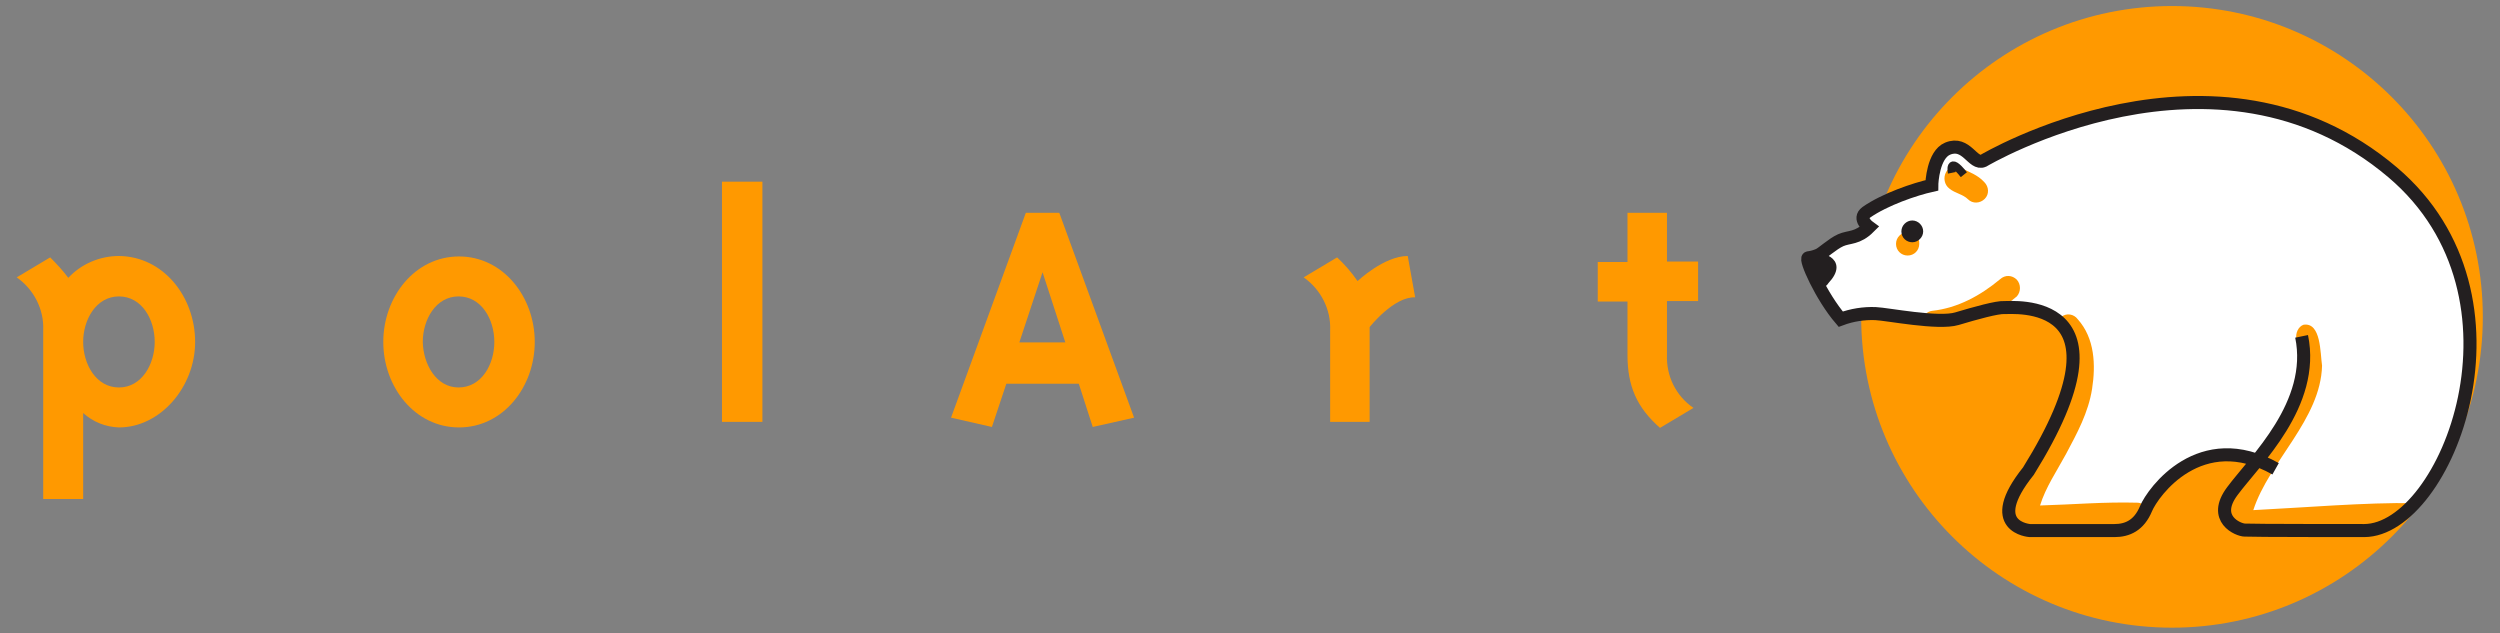 <?xml version="1.0" encoding="utf-8"?>
<!-- Generator: Adobe Illustrator 24.1.3, SVG Export Plug-In . SVG Version: 6.00 Build 0)  -->
<svg version="1.1" id="Calque_1" xmlns="http://www.w3.org/2000/svg" xmlns:xlink="http://www.w3.org/1999/xlink" x="0px" y="0px"
	 viewBox="0 0 538.1 136.3" style="enable-background:new 0 0 538.1 136.3;" xml:space="preserve">
<rect x="0" y="0" width="538.1" height="136.3" fill="#808080" stroke="none"/>
<style type="text/css">
	.st0{fill:#FF9900;}
	.st1{fill:#FFFFFF;}
	.st2{fill-rule:evenodd;clip-rule:evenodd;fill:#FF9900;}
	.st3{fill:none;stroke:#231F20;stroke-width:2.81;}
	.st4{fill:#231F20;stroke:#231F20;stroke-width:1.69;}
	.st5{fill:none;stroke:#231F20;stroke-width:1.69;}
</style>
<g>
	<path class="st0" d="M42,73.6C42,83.3,34.5,92,25.6,92c-2.9-0.1-5.6-1.2-7.7-3.1v18.5H9.3V71.1c0.2-4.5-2-8.8-5.7-11.4l7.2-4.3
		c1.4,1.4,2.7,2.8,3.9,4.4c2.8-3,6.8-4.7,10.9-4.7C35.2,55.2,42,63.9,42,73.6z M33.3,73.6c0-4.9-2.8-9.8-7.7-9.8s-7.7,5-7.7,9.8
		c0,4.8,2.8,9.8,7.7,9.8S33.3,78.4,33.3,73.6z"/>
	<path class="st0" d="M115.1,73.6c0,9.7-6.8,18.4-16.3,18.4s-16.3-8.7-16.3-18.4s6.8-18.4,16.3-18.4S115.1,63.9,115.1,73.6z
		 M98.7,83.4c4.9,0,7.7-4.9,7.7-9.8s-2.8-9.8-7.7-9.8s-7.7,5-7.7,9.8C91.1,78.4,93.9,83.4,98.7,83.4L98.7,83.4z"/>
	<path class="st0" d="M155.4,90.8V39.1h8.7v51.7H155.4z"/>
	<path class="st0" d="M216.6,82.6l-3.1,9.3l-8.8-2l16.1-44.1h7.2l16.1,44.1l-8.9,2l-3-9.3H216.6z M219.4,73.7h9.9l-4.9-15.1
		L219.4,73.7z"/>
	<path class="st0" d="M294.8,90.8h-8.5V71.1c0.2-4.5-2-8.8-5.7-11.4l7.2-4.3c1.6,1.5,3.1,3.2,4.4,5.1c0,0,5.7-5.4,10.8-5.4l1.6,8.9
		c-4.6-0.2-9.8,6.4-9.8,6.4V90.8z"/>
	<path class="st0" d="M364.5,87.8l-7.2,4.3c-5-4.4-7-9-7-15.7V64.9h-6.4v-8.5h6.4V45.8h8.5v10.5h6.7v8.5h-6.7v11.5
		C358.6,80.9,360.7,85.2,364.5,87.8z"/>
</g>
<circle class="st0" cx="467.5" cy="68.2" r="66.9"/>
<g>
	<path class="st1" d="M515.1,37.2C477,4.9,427,34.7,427,34.7c-2.3,1-3.6-4.3-7.7-2.6c-3.1,1.3-3.4,7.3-3.4,7.9
		c-3.6,0.8-10.1,3-14.1,5.8c-2,1.4,0.6,3.2,0.6,3.2c-2.5,2.5-4.3,2.1-6.1,2.8s-4.1,2.8-4.9,3.1c-0.7,0.3-1.4,0.5-2.2,0.6
		c-0.8,0.2,2.8,8.2,7,13.2c2.4-0.9,4.9-1.3,7.5-1.2c2.5,0.1,13.5,2.3,17.5,1.1s8.7-2.4,10.2-2.4s28.9-2.9,5.2,35.2
		c-9.7,12.1,0.3,12.8,0.3,12.8h18.2c2.7,0,5.2-1.1,6.8-4.7c1.4-3.3,10.2-15.6,24.2-10.4c-2.1,2.6-4,4.8-5.4,6.6
		c-4.5,6,1.2,8.4,2.7,8.4c0.9,0.1,25.7,0.1,25.7,0.1C526.7,114.2,546.8,64.1,515.1,37.2z"/>
	<path class="st2" d="M460,108.2c-7-0.2-13.9,0.4-20.9,0.6c1.2-3.9,3.6-7.4,5.6-11.1c2.4-4.5,4.8-8.9,5.6-14s0.6-10.9-3.1-15
		c-0.8-1.1-2.4-1.4-3.5-0.5c-0.3,0.2-0.6,0.6-0.8,0.9c2.8,2.4,4.4,6.7,2.2,14.3c-1.7,8.6-7.6,15.1-10.7,23.2
		c-0.3,0.8-0.5,1.6-0.8,2.4h-1.3c-0.3,1.2,0,2.5,0.7,3.4c0.7,0.8,1.6,1.3,2.6,1.6c0.4,0.1,0.8,0.2,1.2,0.2h1.1l0.1-0.2
		c6.9-0.2,13.9-1,20.8-0.7c1.4-0.9,2.4-2.2,3-3.7c0-0.1,0.1-0.2,0.1-0.3l0,0C461.5,108.6,460.8,108.2,460,108.2z"/>
	<path class="st2" d="M485,109.8c3.4-10.5,14.5-19.5,14.8-31.1c-0.4-2.7-0.2-9.4-4-8.8c-1.1,0.4-1.8,1.8-1.5,3.2
		c3.1,7.9-3.1,17.7-6.5,24.1c0.2,0.1-0.6,0.7-0.4,0.8c0.4,0.1-4.1-0.4,0,0l-1.5,0.6l0.4,0.9c-2.6,3.9-11.3,10.3-4.9,13.6
		c1.7,0.6,13.2,1,20.1,1.2c6.6-0.9,14.1,0.9,18.2-6C509.5,108.1,495.2,109.3,485,109.8z"/>
	<path class="st2" d="M419.6,40.6c1.2,1,2.9,1.2,4,2.3c1,1,2.6,0.9,3.6-0.1c1-1,0.9-2.6-0.1-3.6c0,0,0,0-0.1-0.1
		c-1.3-1.4-3-2-4.6-2.8c-0.4-0.3-0.8-0.4-1.3-0.4c-0.4,0-0.8,0-1.1,0.2c-0.5,0.2-0.9,0.5-1.1,0.9C418.2,38.2,418.5,39.8,419.6,40.6
		C419.6,40.6,419.6,40.6,419.6,40.6z"/>
	<path class="st2" d="M410.6,50c-1.4,0-2.5,1.1-2.5,2.5c0,1.4,1.1,2.5,2.5,2.5c1.4,0,2.5-1.1,2.5-2.5c0,0,0,0,0,0
		C413.2,51.1,412.1,50,410.6,50C410.7,50,410.7,50,410.6,50z"/>
	<path class="st2" d="M434.1,60.2c-1-1-2.5-1.1-3.6-0.1c-4.2,3.5-9.1,6.2-14.6,6.8c-1,0.1-1.9,0.9-2.1,1.9c2.9,0.3,5.8,0.4,7.4-0.1
		c3.1-1,6.3-1.7,9.5-2.3c1.2-0.8,2.3-1.7,3.4-2.6C435,62.8,435,61.2,434.1,60.2C434.1,60.2,434.1,60.2,434.1,60.2z"/>
	<path class="st3" d="M489.8,100.9c-16.2-9.1-26.4,5-27.9,8.6s-4,4.7-6.8,4.7h-18.2c0,0-10-0.7-0.3-12.8
		c23.7-38.1-3.7-35.1-5.2-35.2s-6.2,1.2-10.2,2.4s-15-1-17.5-1.1c-2.5-0.1-5.1,0.3-7.5,1.2c-4.2-4.9-7.8-13-7-13.2
		c0.8-0.1,1.5-0.3,2.2-0.6c0.8-0.3,3-2.4,4.8-3.2s3.6-0.3,6.1-2.8c0,0-2.5-1.8-0.6-3.2c4-2.8,10.5-5,14.1-5.8c0-0.6,0.3-6.6,3.4-7.9
		c4.1-1.7,5.4,3.6,7.7,2.6c0,0,50-29.8,88.1,2.5c31.7,26.9,11.5,77-6.1,77.1c0,0-24.8,0-25.7-0.1c-1.4,0-7.2-2.4-2.7-8.4
		c4.9-6.6,17.9-18.7,14.9-33.3"/>
	<path class="st4" d="M411.6,51.3c0.8,0,1.5-0.7,1.5-1.5c0-0.8-0.7-1.5-1.5-1.5c-0.8,0-1.5,0.7-1.5,1.5c0,0,0,0,0,0
		C410.1,50.7,410.8,51.3,411.6,51.3z"/>
	<path class="st5" d="M420.1,37.2c0,0-0.8-3.9,2.6,0.4"/>
	<path class="st4" d="M390.9,55.2c0,0,6.4,0.5,2,5.2c-1.2,1.9-2.3-0.6-2.3-0.6l-1.4-4L390.9,55.2z"/>
</g>
</svg>
